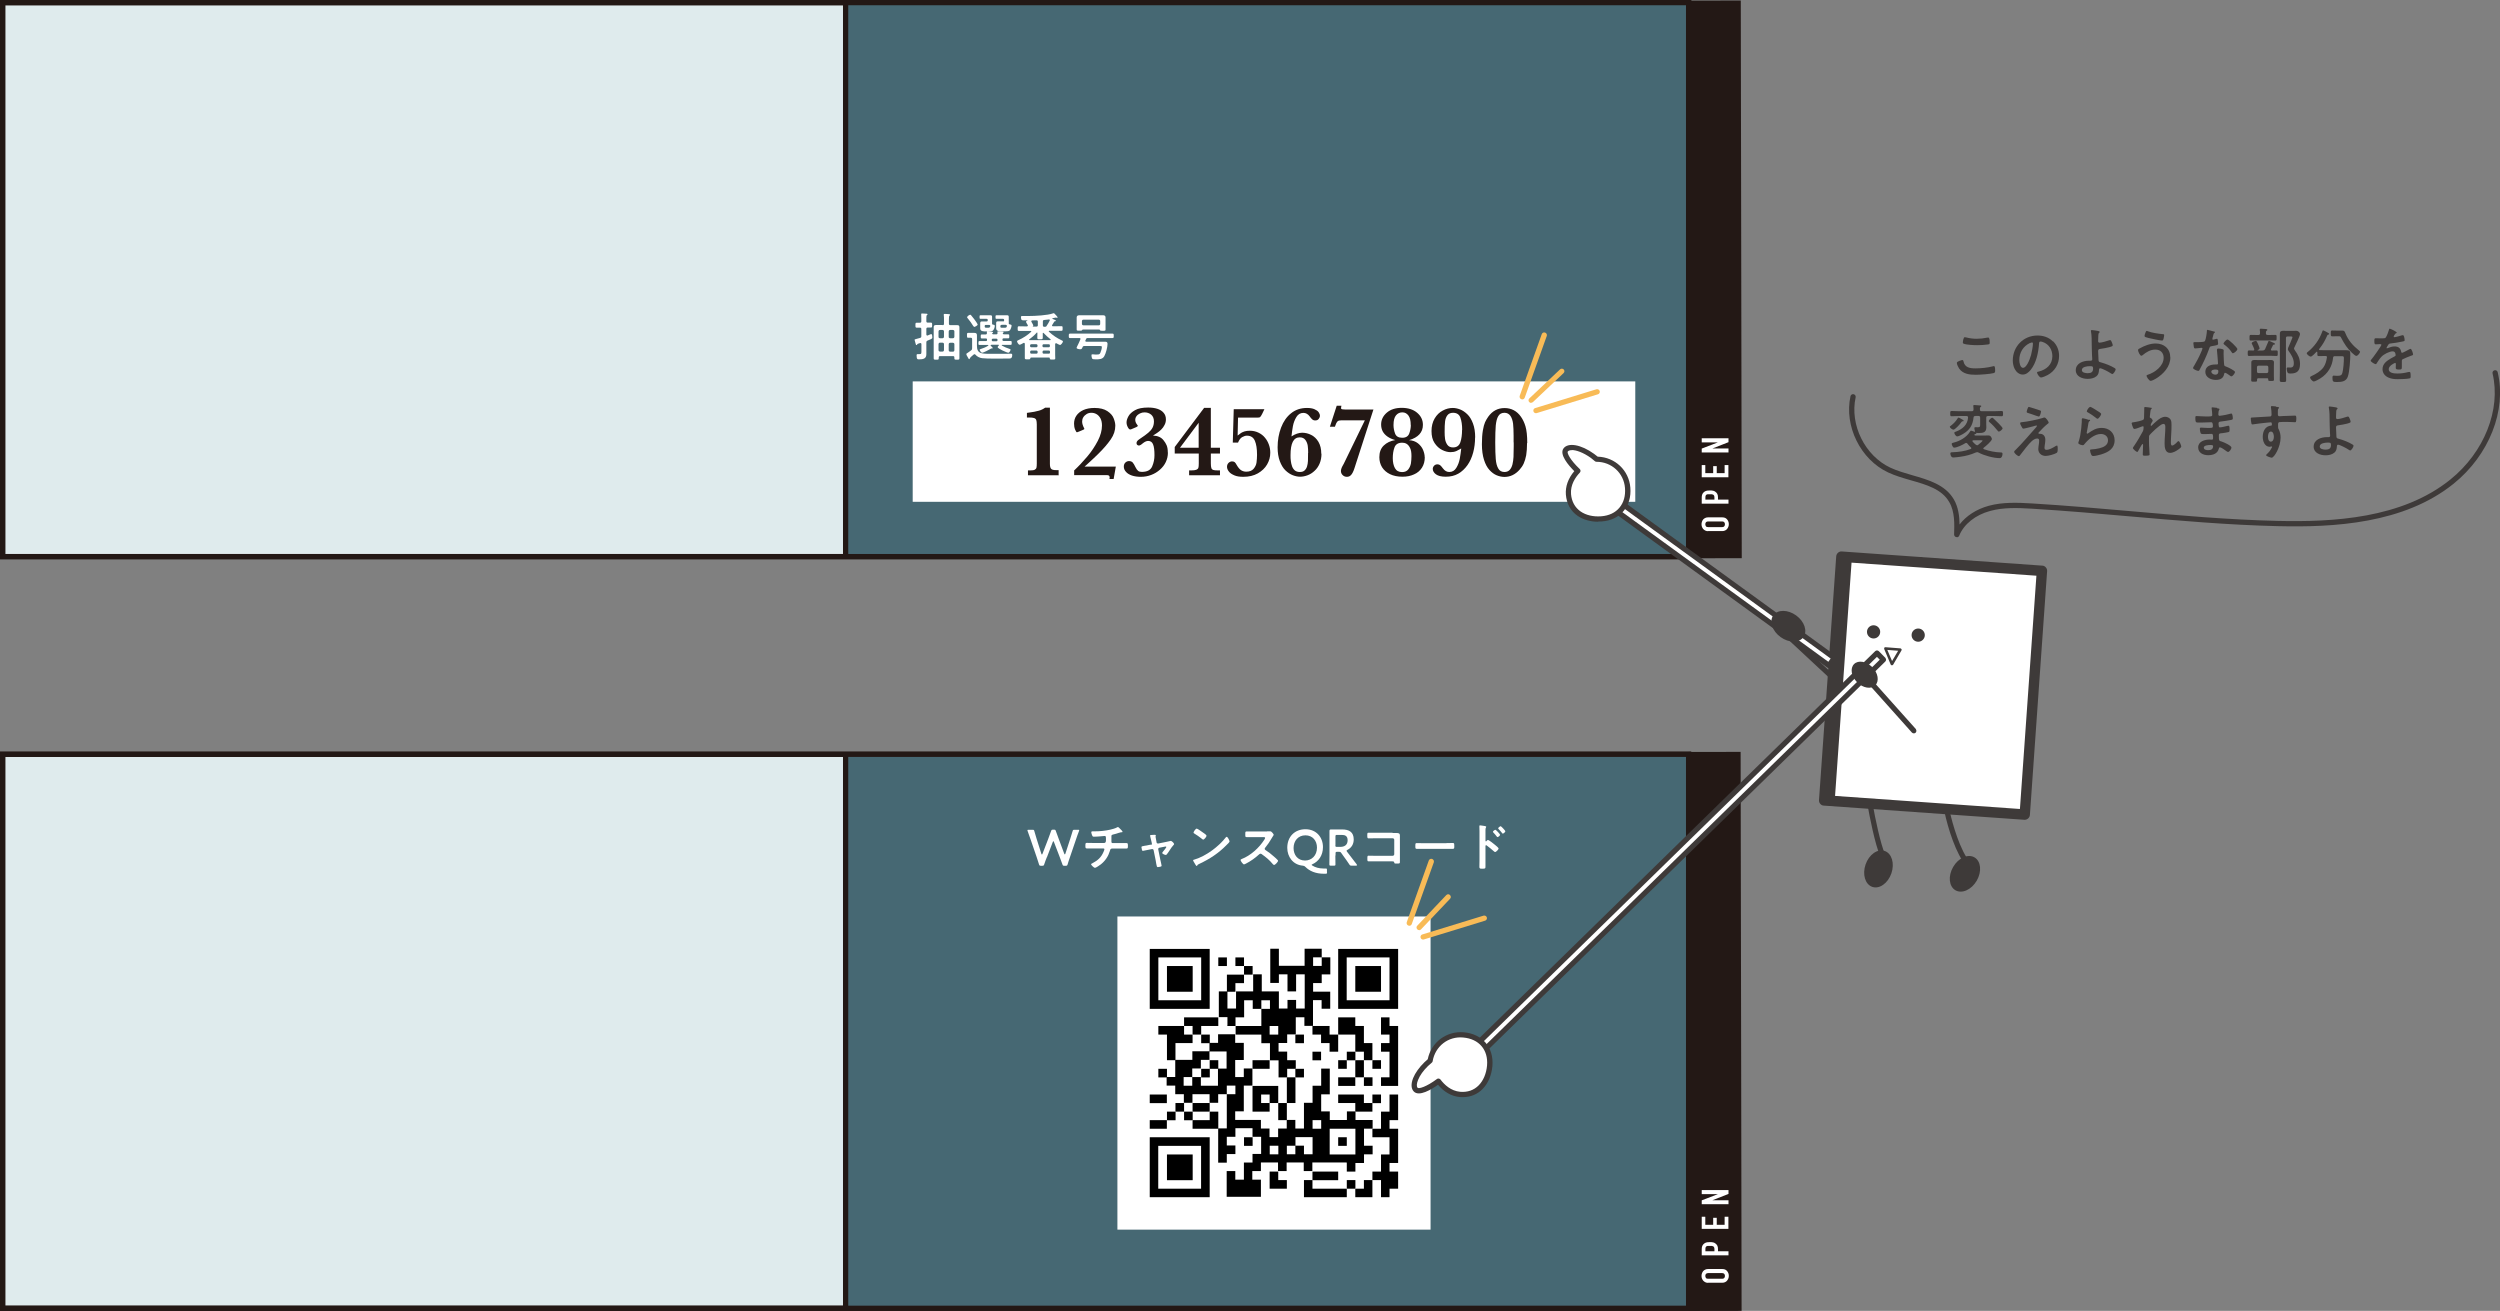 <?xml version="1.0" encoding="UTF-8"?>
<svg id="_レイヤー_2" data-name="レイヤー 2" xmlns="http://www.w3.org/2000/svg" viewBox="0 0 238.14 124.87">
  <rect x="0" y="0" width="238.14" height="124.87" fill="#808080" stroke="none"/>
  <defs>
    <style>
      .cls-1 {
        fill: #3e3a39;
      }

      .cls-1, .cls-2, .cls-3, .cls-4, .cls-5, .cls-6, .cls-7 {
        stroke-width: 0px;
      }

      .cls-2 {
        fill: #231815;
      }

      .cls-4 {
        fill: #466873;
      }

      .cls-5 {
        fill: #fff;
      }

      .cls-6 {
        fill: #dfebed;
      }

      .cls-7 {
        fill: #f8bb57;
      }
    </style>
  </defs>
  <g id="_レイヤー1" data-name="レイヤー1">
    <g>
      <path class="cls-1" d="m186.93,34.3c.07,0,.09.05.1.11.12.6.6.68,1.13.68s1.16-.06,1.69-.2c.02,0,.06-.02.08-.02.08,0,.12.1.12.46,0,.11-.03.18-.14.21-.3.09-1.36.16-1.7.16-.59,0-1.22-.07-1.59-.59-.08-.12-.22-.4-.22-.55,0-.14.51-.27.51-.27Zm.1-1.98c.02-.1.03-.2.14-.2.04,0,.12.02.16.03.31.08.63.12.96.12s.68-.04,1.02-.11c.02,0,.05-.01.07-.01.14,0,.15.25.15.49,0,.14-.03.15-.16.17-.31.05-.71.07-1.03.07s-1.01-.03-1.29-.14c-.05-.02-.08-.06-.08-.12,0-.07.03-.21.04-.29Z"/>
      <path class="cls-1" d="m195.57,32.51c.38.38.57.85.57,1.39,0,.79-.41,1.46-1.1,1.83-.13.07-.48.23-.62.23-.15,0-.38-.35-.38-.48,0-.06.08-.07.14-.08.74-.18,1.32-.66,1.32-1.47,0-.61-.32-1.15-.91-1.35-.05-.02-.16-.05-.22-.05-.13,0-.13.12-.14.22-.06.83-.26,1.83-.8,2.49-.19.23-.44.44-.75.44-.35,0-.62-.25-.77-.54-.12-.23-.18-.54-.18-.8,0-1.33,1.01-2.38,2.35-2.38.55,0,1.06.16,1.47.56Zm-2.2.16c-.65.31-1.02.91-1.02,1.63,0,.21.07.74.36.74s.6-.65.76-1.22c.07-.27.18-.83.18-1.1,0-.06-.03-.1-.09-.1-.04,0-.15.04-.19.06Z"/>
      <path class="cls-1" d="m199.9,31.54s.11.03.11.08c0,.03-.03.06-.05.08-.07.06-.07.11-.08.21-.01.19-.02.38-.02.57,0,.1.03.16.14.16.2,0,.66-.14.86-.21.05-.02.09-.03.14-.03.08,0,.11.08.15.17.03.08.1.23.1.32,0,.07-.04.1-.32.18-.27.07-.55.12-.84.16-.15.02-.23.04-.23.21,0,.12.03.81.04.9.02.15.12.15.26.19.38.1.94.32,1.27.53.04.03.1.07.1.12,0,.12-.21.45-.32.45-.05,0-.15-.07-.19-.1-.16-.11-.8-.45-.97-.45-.11,0-.1.13-.11.18-.01.22-.06.44-.24.58-.23.19-.55.25-.84.25-.5,0-1.13-.22-1.13-.82,0-.67.7-.91,1.26-.91h.11c.1,0,.2,0,.2-.14,0-.06-.01-.24-.02-.32-.01-.36-.03-.71-.03-1.06,0-.37,0-.91-.07-1.26,0-.02-.01-.05-.01-.07,0-.06.05-.07.1-.07.08,0,.51.07.61.09Zm-1.59,3.72c0,.24.37.29.55.29.31,0,.52-.09.52-.44,0-.22-.07-.23-.31-.23s-.76.05-.76.37Z"/>
      <path class="cls-1" d="m206.74,34.04c0,.89-.66,1.59-1.38,2.03-.1.06-.38.21-.49.21-.17,0-.4-.39-.4-.48,0-.06.06-.08.11-.1.68-.21,1.52-.83,1.52-1.62,0-.48-.31-.78-.79-.78s-.86.24-1.21.53c-.03.02-.08.06-.12.06-.14,0-.32-.41-.32-.54,0-.09.1-.14.17-.17.45-.25.98-.46,1.51-.46.8,0,1.39.49,1.39,1.32Zm-2.35-2.41c.02-.05.04-.11.11-.11.03,0,.06.02.09.03.36.15,1.02.24,1.42.28.08,0,.14,0,.14.09,0,.06-.04.28-.06.35-.03.11-.06.17-.15.17-.18,0-1.09-.2-1.3-.25-.24-.06-.36-.09-.36-.18,0-.1.07-.29.11-.38Z"/>
      <path class="cls-1" d="m210.9,31.57s.09.03.09.07-.04.06-.09.1c-.05.04-.08.24-.1.3-.02.04-.06.23-.06.25,0,.04.02.07.06.07s.27-.07.32-.08c.02,0,.04-.01.06-.01.07,0,.07.1.08.17.01.08.03.22.03.3,0,.12-.07.14-.59.23-.2.03-.2.07-.27.26-.25.7-.57,1.37-.92,2.02-.03.06-.05.08-.11.08-.12,0-.5-.16-.5-.28,0-.05.07-.16.1-.2.23-.38.5-.9.67-1.31.03-.06.13-.3.13-.34,0-.03-.03-.07-.08-.07-.04,0-.48.06-.61.06-.1,0-.12-.05-.14-.18-.01-.07-.04-.27-.04-.33,0-.07.04-.09.1-.09h.26c.19,0,.39,0,.58-.03.07-.01.12-.02.17-.09.08-.14.18-.77.18-.95,0-.04,0-.1.05-.1.06,0,.53.14.62.16Zm.81,1.69c.06.02.11.05.11.12,0,.01-.01.18-.01.3,0,.16.03.98.06,1.1.02.08.09.11.17.14.02,0,.04.02.06.02.13.05.8.36.8.5,0,.09-.21.41-.35.41-.06,0-.11-.05-.15-.08-.08-.06-.36-.26-.45-.26-.06,0-.08.08-.09.13-.07.41-.4.55-.79.55-.46,0-1-.24-1-.77s.49-.7.94-.7h.15c.07,0,.12-.03.12-.1,0-.18-.08-1-.1-1.22,0-.03,0-.05,0-.08,0-.09.05-.12.14-.12.11,0,.3.03.4.06Zm-1.06,2.16c0,.17.23.27.37.27.2,0,.29-.11.29-.31,0-.11,0-.18-.29-.18-.14,0-.38.03-.38.22Zm2.47-2.16c0,.14-.32.39-.42.39-.06,0-.1-.06-.12-.1-.17-.27-.45-.54-.71-.73-.02-.02-.07-.05-.07-.09,0-.08.26-.39.38-.39.14,0,.95.78.95.92Z"/>
      <path class="cls-1" d="m215.53,33.38c.12,0,.16-.02.23-.12.11-.24.2-.45.3-.7.01-.04.03-.09.08-.09s.27.11.33.14c.12.05.23.08.23.15s-.05.06-.1.07c-.04,0-.06.01-.08.04-.07.13-.13.26-.19.39,0,.02-.01.03-.01.05,0,.05.04.08.08.08.15,0,.29-.01.44-.01.14,0,.13.06.13.27s0,.26-.13.26c-.19,0-.39-.02-.58-.02h-1.44c-.19,0-.38.02-.58.02-.13,0-.13-.06-.13-.26s0-.27.13-.27.27.01.41.01c.05,0,.08-.03.08-.08,0-.02,0-.03,0-.05-.06-.16-.12-.31-.2-.46-.02-.03-.04-.07-.04-.11,0-.12.33-.22.38-.22.1,0,.15.14.24.35,0,.01.01.03.02.05.04.09.11.26.11.32,0,.08-.11.12-.17.15-.01,0-.02.02-.02.03,0,.02.01.02.03.02h.46Zm.45-1.47h.19c.19,0,.38-.01.57-.01.14,0,.12.07.12.27s0,.27-.12.27c-.19,0-.38-.01-.57-.01h-1.2c-.19,0-.37.01-.56.01-.14,0-.13-.05-.13-.27,0-.2,0-.27.12-.27.19,0,.38.01.57.01h.15c.11,0,.15-.04.16-.15,0-.1,0-.21-.02-.31v-.06c0-.07.04-.08.1-.08.11,0,.34.02.45.03.06,0,.17.01.17.08,0,.04-.03.06-.07.08-.07.05-.07.12-.07.25,0,.11.05.15.16.15Zm-.02,4.12h-.83c-.1,0-.12.04-.13.12,0,.03,0,.06,0,.09,0,.12-.06.12-.29.12-.19,0-.27,0-.27-.12,0-.13.01-.26.01-.39v-.97c0-.12,0-.23,0-.35,0-.2.14-.24.32-.24.12,0,.24.01.37.01h.79c.12,0,.24-.01.36-.01.18,0,.32.04.32.24,0,.12-.01.23-.01.35v.91c0,.12.01.31.01.38,0,.12-.08.12-.28.12-.24,0-.27,0-.27-.16,0-.07-.03-.1-.1-.1Zm-.05-.49c.1,0,.15-.06.16-.15v-.41c-.01-.1-.06-.15-.16-.15h-.76c-.1,0-.16.06-.16.15v.41c0,.1.06.15.16.15h.76Zm2-3.49c-.11,0-.16.05-.16.15v3.18c0,.28.02.55.02.83,0,.18-.06.18-.31.18-.23,0-.3,0-.3-.18,0-.28.01-.55.01-.83v-3.1c0-.16,0-.32,0-.49,0-.23.12-.28.33-.28.15,0,.3.01.45.01h.41c.12,0,.24-.01.35-.01.24,0,.38.19.38.31,0,.19-.44,1.06-.54,1.28-.01.03-.03.07-.03.11,0,.05.06.12.08.16.3.41.49.78.49,1.3,0,.63-.26.91-.89.91-.07,0-.2,0-.26-.05-.08-.07-.12-.31-.12-.41,0-.08.04-.12.12-.12.08,0,.15.01.23.01.28,0,.33-.19.33-.42,0-.43-.25-.81-.49-1.15-.03-.05-.08-.11-.08-.17,0-.03.02-.1.03-.14.12-.25.28-.66.39-.93.01-.02.02-.06.02-.08,0-.07-.1-.07-.14-.07h-.34Z"/>
      <path class="cls-1" d="m221.66,34.03c0-.09-.06-.12-.14-.12h-.03c-.2,0-.4.01-.61.01-.13,0-.14-.04-.14-.22v-.14s-.02-.06-.05-.06c-.02,0-.03,0-.04.02-.09.1-.42.45-.54.45s-.38-.22-.38-.32c0-.04.04-.08.08-.11.64-.51,1.13-1.19,1.4-1.96.02-.06.03-.11.1-.11.04,0,.32.16.38.19l.03.02c.06.03.15.08.15.13s-.07.06-.1.07c-.07.02-.08.04-.12.15-.23.5-.38.77-.73,1.21,0,.01-.02.03-.02.05,0,.04.03.06.07.06.17,0,.35.01.52.01h1.46c.19,0,.37,0,.55,0,.31,0,.38.08.38.38,0,.52-.07,1.64-.23,2.12-.16.49-.6.53-1.05.53-.37,0-.42-.03-.42-.42,0-.12.02-.19.12-.19s.22.02.32.02c.34,0,.43-.05.5-.26.1-.33.15-1.09.15-1.45,0-.15-.06-.16-.24-.16h-.62c-.11,0-.15.03-.17.14-.08.84-.5,1.53-1.22,1.98-.12.07-.49.29-.61.29-.14,0-.36-.26-.36-.39,0-.07.1-.11.16-.14.41-.19.85-.45,1.12-.83.19-.28.27-.59.32-.92v-.03Zm.96-2c-.15,0-.3.01-.45.01s-.15-.06-.15-.28c0-.24,0-.28.15-.28s.29.01.44.01h.27c.08,0,.17,0,.25,0,.2,0,.22.11.29.27.28.68.7,1.15,1.27,1.61.04.04.12.09.12.15,0,.08-.2.38-.36.38-.09,0-.23-.14-.35-.24-.02-.02-.04-.03-.06-.05-.42-.39-.74-.87-1-1.38-.1-.2-.12-.2-.27-.2h-.17Z"/>
      <path class="cls-1" d="m228.33,31.67s-.04.06-.07.07c-.09.03-.11.06-.19.19-.02.03-.06.1-.06.13,0,.04.03.06.06.06.11,0,.54-.12.66-.16.04-.02.1-.03.14-.03.1,0,.12.09.14.17.02.07.05.23.05.31,0,.1-.18.12-.3.14-.36.07-.71.14-1.07.17-.09.01-.11.02-.17.09-.03.05-.19.29-.19.33,0,.02.02.04.04.04.03,0,.07-.02.1-.03.19-.08.41-.15.62-.15.36,0,.57.15.64.51.01.05.03.1.08.1.07,0,.57-.27.66-.32.04-.02.1-.06.15-.06.11,0,.24.44.24.53,0,.07-.06.09-.17.12-.02.01-.05.02-.08.03-.23.08-.45.18-.67.28-.1.04-.15.07-.15.19v.07c0,.18,0,.35,0,.52,0,.2-.03.23-.24.23-.24,0-.34-.01-.34-.16,0-.12.01-.25.01-.37,0-.05-.02-.1-.07-.1-.03,0-.61.25-.61.6,0,.38.55.41.82.41.38,0,.69-.05,1.05-.14.03,0,.07-.01.11-.01.07,0,.11.06.11.38,0,.17,0,.22-.13.24-.21.05-.84.07-1.09.07-.32,0-.59-.02-.89-.15-.34-.15-.57-.42-.57-.81,0-.51.41-.79.8-1.02.11-.07.23-.13.35-.19.06-.03.1-.06.1-.13,0-.04-.02-.12-.03-.16-.03-.12-.12-.19-.25-.19-.32,0-.84.27-1.06.5-.16.16-.36.46-.48.66-.02.03-.04.06-.08.06-.1,0-.48-.23-.48-.33,0-.04.04-.09.07-.12.13-.14.95-1.28.95-1.39,0-.05-.05-.07-.12-.07-.09,0-.22.02-.4.02-.12,0-.15-.03-.15-.32,0-.23.02-.26.16-.26.1,0,.24.01.41.01h.16c.15,0,.3,0,.35-.07.1-.12.27-.57.31-.73.01-.06.02-.12.08-.12.05,0,.63.26.63.35Z"/>
      <path class="cls-1" d="m186.93,40.12s-.07.04-.12.12c-.02.02-.03.05-.06.08-.08.12-.53.61-.67.61-.12,0-.35-.19-.35-.27,0-.04.08-.1.12-.12.25-.2.44-.39.61-.66.03-.04.05-.1.11-.1.04,0,.17.07.28.14.04.02.08.04.1.06.04.02.1.05.1.1,0,.06-.1.06-.12.06Zm1.23-.49c-.11,0-.16.04-.17.15-.08.74-.37,1.19-1.02,1.57-.11.06-.4.22-.53.22s-.28-.23-.28-.34c0-.07.07-.09.14-.11.62-.23,1.12-.64,1.17-1.34,0-.1-.04-.15-.15-.15h-.74c-.22,0-.45.02-.67.02-.14,0-.14-.06-.14-.25s0-.25.14-.25c.22,0,.45.02.67.02h1.25c.11,0,.15-.04.16-.15,0-.1,0-.2-.02-.31v-.06c0-.07.06-.07.11-.07.09,0,.39.03.49.04.05,0,.16,0,.16.07,0,.03-.03.05-.07.08-.07.05-.07.13-.06.25,0,.11.05.15.16.15h1.23c.22,0,.45-.02.67-.02.14,0,.14.06.14.25s0,.25-.14.25c-.22,0-.45-.02-.67-.02h-.63c-.11,0-.16.05-.16.16v.57c0,.11.01.23.01.35,0,.52-.36.54-.78.54-.05,0-.1,0-.15-.02-.02,0-.02,0-.02.02,0,0,0,.01,0,.02,0,.06-.08.07-.13.08-.01,0-.02.01-.03.02-.02.01-.03.03-.03.05,0,.04.06.06.1.07h.69c.19,0,.38-.01.57-.01.22,0,.31.29.31.34,0,.19-.62.71-.78.83-.02.02-.04.04-.04.07s.03.06.06.07c.55.19,1.05.29,1.63.31.1,0,.14.03.14.14,0,.14-.06.4-.27.4-.59,0-1.49-.25-2.01-.53-.05-.02-.08-.04-.13-.04-.04,0-.08.01-.13.03-.47.21-.96.34-1.48.41-.15.02-.53.07-.67.07-.23,0-.28-.3-.28-.39,0-.11.11-.11.19-.11.59-.02,1.21-.1,1.75-.31.03-.02.06-.03.06-.08,0-.03-.02-.05-.04-.07-.12-.11-.24-.23-.33-.36-.03-.04-.07-.07-.12-.07-.03,0-.06.01-.09.03-.24.15-.78.42-1.06.42-.13,0-.23-.29-.23-.36,0-.08.11-.1.18-.12.58-.13,1.25-.52,1.56-1.04.02-.03.06-.1.1-.1.04,0,.19.06.28.09.01,0,.06.02.07.02.01,0,.03,0,.03-.03v-.02c-.03-.08-.06-.2-.06-.29,0-.07.03-.1.1-.1.04,0,.14.01.23.01.24,0,.22-.11.22-.33v-.59c0-.11-.05-.16-.16-.16h-.3Zm.16,2.79c.05,0,.08-.02.12-.05.07-.06.41-.32.41-.4,0-.02-.04-.03-.11-.03h-.78s-.08.02-.08.07c0,.02.01.04.02.05.1.12.18.2.31.3.04.03.07.05.12.05Zm2.08-1.31c-.06,0-.09-.06-.12-.09-.23-.29-.48-.56-.76-.8-.03-.03-.08-.07-.08-.12,0-.08.23-.31.33-.31.05,0,.08.04.14.09.13.11.85.8.85.92,0,.1-.25.31-.35.31Z"/>
      <path class="cls-1" d="m194.79,42.29c-.01.09-.04.28-.04.37,0,.12.06.19.19.19.27,0,.61-.2.84-.34.04-.02.11-.07.16-.07.08,0,.07.29.07.36,0,.1,0,.28-.1.34-.23.14-.78.29-1.05.29-.38,0-.7-.25-.7-.65,0-.15.03-.3.05-.45.02-.12.03-.24.03-.36,0-.13-.05-.2-.19-.2-.18,0-.37.13-.5.24-.28.24-.83.96-1.08,1.29-.03.04-.1.15-.16.15-.12,0-.45-.28-.45-.41,0-.07.09-.15.14-.19.65-.64,1.23-1.34,1.83-2.01.05-.06.2-.21.2-.27,0-.03-.02-.04-.05-.04-.04,0-.28.07-.34.09-.13.03-.79.21-.89.21-.08,0-.1-.04-.15-.13-.01-.02-.02-.05-.04-.07-.05-.08-.13-.23-.13-.32,0-.07.06-.08.12-.09.55-.05,1.51-.24,2.04-.41.04-.02.11-.04.16-.04.14,0,.4.4.4.48,0,.06-.07.11-.12.14-.28.22-.54.5-.79.76-.03.03-.07.07-.07.11,0,.03.03.06.06.06.04,0,.07,0,.11,0,.15,0,.49.1.49.57,0,.14-.02.29-.04.42Zm-.48-3.2c.06.02.11.04.11.11,0,.03-.08.48-.21.48-.04,0-.36-.11-.6-.2-.11-.04-.2-.07-.24-.08-.2-.06-.32-.08-.32-.17,0-.06.06-.22.08-.29.06-.15.08-.18.14-.18.05,0,.92.29,1.04.33Z"/>
      <path class="cls-1" d="m199,39.97s.1.03.1.08c0,.03-.03.05-.05.06-.09.06-.1.11-.12.22-.05.26-.08.53-.14.79,0,.03-.02.08-.02.12s.02.07.06.07c.03,0,.05-.02.07-.03.42-.29.76-.52,1.3-.52.7,0,1.23.46,1.23,1.18,0,.8-.6,1.14-1.29,1.35-.18.05-.56.15-.74.15-.12,0-.16-.05-.21-.16-.04-.08-.1-.27-.1-.37s.07-.1.14-.1c.24-.01.52-.05.75-.11.4-.1.82-.28.82-.76,0-.39-.32-.6-.68-.6-.59,0-1.19.5-1.55.95-.05.06-.09.12-.17.12-.05,0-.43-.06-.43-.22,0-.06.04-.14.06-.2.05-.18.1-.37.13-.55.07-.41.12-.82.14-1.23,0-.04,0-.08,0-.12,0-.17,0-.25.1-.25.08,0,.48.12.58.16Zm.1-1.22c.08,0,.54.29.64.36.08.05.41.23.41.33,0,.1-.23.45-.35.45-.06,0-.14-.08-.18-.11-.22-.18-.47-.34-.71-.48-.06-.03-.13-.06-.13-.12,0-.07.18-.41.32-.41Z"/>
      <path class="cls-1" d="m204.91,38.82s.06.03.06.06-.02.06-.04.08c-.07.06-.07.08-.1.31-.01.1-.05.37-.05.45,0,.06.04.08.09.1.1.03.19.21.19.26,0,.02-.02.04-.03.06-.03.04-.14.24-.15.28,0,.02-.01.06-.01.09s.01.06.04.06c.02,0,.03-.02.05-.03.12-.12.34-.33.48-.44.23-.2.51-.4.82-.4.18,0,.39.1.49.25.1.15.1.37.1.54,0,.29-.01.59-.03.88-.01.24-.03.5-.03.74,0,.14,0,.33.12.33.15,0,.4-.24.5-.36.03-.03.06-.06.11-.06.1,0,.26.42.26.52,0,.08-.21.23-.27.27-.23.16-.51.33-.8.33-.48,0-.52-.55-.52-.91,0-.51.07-1.02.07-1.53,0-.12,0-.32-.17-.32-.16,0-.32.14-.44.23-.2.16-.44.36-.62.55-.07.07-.28.27-.32.36-.02.07,0,.76,0,.89,0,.03.01.2.02.3.01.23.03.54.03.6,0,.04,0,.1-.41.1-.14,0-.24,0-.24-.11,0-.05.03-.68.03-.93,0-.03-.01-.07-.05-.07s-.08.08-.14.17c-.06.1-.24.41-.29.51-.02.03-.04.07-.07.07-.1,0-.42-.28-.42-.37,0-.05.08-.16.11-.2.31-.45.57-.91.83-1.38.06-.11.06-.16.07-.27,0-.05.01-.1.01-.15s-.02-.08-.07-.08c-.03,0-.07.02-.1.03-.12.05-.58.23-.69.23-.09,0-.14-.08-.16-.16-.03-.07-.12-.31-.12-.38,0-.09.12-.09.19-.1.17-.02.89-.15.96-.28.02-.04.03-.1.03-.17,0-.15.02-.49.02-.74,0-.07,0-.14,0-.18,0-.06.03-.08.09-.08s.53.06.59.08Z"/>
      <path class="cls-1" d="m211.19,38.89c.15.02.23.03.23.09,0,.11-.1.01-.11.47,0,.08.02.16.12.16.02,0,.24-.03.28-.04.18-.02.44-.08.62-.13.05-.01.17-.05.22-.05.12,0,.14.37.14.46,0,.11-.05.12-.16.15-.29.06-.64.11-.95.15-.12.02-.25.01-.25.17,0,.07.01.23.03.3.01.03.02.09.09.09.14,0,.58-.1.72-.14.03-.01.07-.02.11-.02.08,0,.1.12.1.34,0,.19,0,.24-.11.27-.15.04-.42.08-.58.1-.22.02-.33.02-.33.18,0,.59.02.54.27.62.19.06.93.38.93.58,0,.12-.19.41-.32.41-.06,0-.13-.05-.18-.09-.1-.08-.48-.35-.59-.35-.09,0-.1.08-.11.12-.12.49-.57.63-1.02.63s-.95-.21-.95-.74c0-.57.62-.75,1.09-.75.07,0,.2.01.23.01.1,0,.1-.1.1-.16,0-.18.01-.39-.13-.39-.12,0-.44.02-.68.02-.23,0-.34,0-.38-.1-.04-.1-.07-.29-.07-.4,0-.07.02-.12.1-.12.07,0,.39.03.6.03h.25c.21,0,.29-.02.29-.14,0-.16,0-.4-.15-.4-.2,0-.65.03-.96.03h-.17c-.15,0-.29,0-.33-.05-.06-.08-.06-.31-.06-.41,0-.08,0-.16.1-.16.12,0,.59.04.87.04.5,0,.64.01.64-.14,0-.09-.03-.47-.05-.57,0-.03-.01-.06-.01-.09,0-.06.03-.07.08-.07.08,0,.35.04.45.05Zm-1.26,3.76c0,.19.25.23.4.23.26,0,.48-.07.48-.38,0-.11-.14-.11-.27-.11-.17,0-.62.02-.62.26Z"/>
      <path class="cls-1" d="m216.79,38.75c.14.01.31.03.31.08,0,.03-.02.05-.03.06-.04.03-.08.07-.09.24,0,.12,0,.24,0,.36,0,.11.06.16.17.16.04,0,.27-.02.33-.02.28-.01.88-.04,1.13-.04.09,0,.13.03.13.29,0,.34-.07.34-.12.34-.08,0-.5-.03-.82-.03-.1,0-.63,0-.69.02-.08.03-.11.11-.11.19v.2c0,.16,0,.2.06.29.12.23.18.53.18.79,0,.91-.61,1.92-.85,1.92-.07,0-.53-.14-.53-.24,0-.05.1-.12.13-.16.21-.2.27-.3.41-.55.01-.03.03-.05.03-.08,0-.02-.02-.04-.04-.04-.02,0-.03,0-.05,0-.04.01-.09.03-.13.03-.49,0-.67-.53-.67-.95,0-.52.23-1.02.8-1.07.03,0,.07-.02.07-.07,0-.21-.04-.24-.1-.24-.05,0-.31.03-.37.03-.29.03-1.02.11-1.3.16-.03,0-.06.01-.08.01-.09,0-.1-.08-.11-.15-.02-.1-.05-.31-.05-.41,0-.11.05-.1.33-.11.15,0,1.48-.08,1.53-.09.08-.02.12-.09.12-.17,0-.18-.02-.53-.06-.7,0-.02,0-.03,0-.05,0-.04.03-.07.07-.07.13,0,.31.03.44.04Zm-.75,2.84c0,.17.04.48.27.48s.29-.29.29-.46-.05-.5-.28-.5-.28.31-.28.48Z"/>
      <path class="cls-1" d="m222.56,38.82s.11.03.11.08c0,.03-.03.06-.05.08-.07.06-.07.11-.08.21-.01.19-.02.38-.02.57,0,.1.03.16.14.16.2,0,.66-.14.86-.21.05-.02.09-.03.14-.03.08,0,.11.08.15.17.03.08.1.23.1.32,0,.07-.04.1-.32.18-.27.07-.55.12-.84.16-.15.02-.23.04-.23.21,0,.12.03.81.04.9.02.15.12.15.26.19.38.1.94.32,1.27.53.04.03.1.07.1.12,0,.12-.21.45-.32.45-.05,0-.15-.07-.19-.1-.16-.11-.8-.45-.97-.45-.11,0-.1.13-.11.18-.01.22-.06.44-.24.58-.23.19-.55.25-.84.25-.5,0-1.13-.22-1.13-.82,0-.67.7-.91,1.26-.91h.11c.1,0,.2,0,.2-.14,0-.06-.01-.24-.02-.32-.01-.36-.03-.71-.03-1.06,0-.37,0-.91-.07-1.26,0-.02-.01-.05-.01-.07,0-.06.05-.07.1-.07.08,0,.51.07.61.09Zm-1.59,3.72c0,.24.37.29.55.29.31,0,.52-.09.52-.44,0-.22-.07-.23-.31-.23s-.76.05-.76.37Z"/>
    </g>
    <rect class="cls-2" x="160.92" y=".05" width="4.95" height="53.12" transform="translate(-.05 .29) rotate(-.1)"/>
    <g>
      <path class="cls-5" d="m162.71,50.6c-.1,0-.19-.02-.27-.06-.08-.04-.14-.09-.2-.15-.05-.06-.09-.13-.12-.21-.03-.08-.04-.16-.04-.24s.01-.16.04-.24c.03-.08.06-.15.11-.21.05-.06.12-.11.2-.15.08-.04.17-.06.27-.06h1.35c.11,0,.2.02.28.05.08.04.14.09.19.15.05.06.09.13.12.21.03.08.04.16.04.24s-.01.16-.04.24c-.03.08-.07.15-.12.21-.05.06-.11.12-.19.15-.08.04-.17.06-.28.06h-1.35Zm1.35-.39c.09,0,.15-.03.19-.08.04-.05.06-.11.06-.19s-.02-.13-.06-.19c-.04-.05-.11-.08-.2-.08h-1.35c-.09,0-.15.03-.2.08-.04.05-.06.12-.06.19s.02.13.06.19.11.08.2.08h1.35Z"/>
      <path class="cls-5" d="m164.65,47.98h-2.55s0-.58,0-.58c0-.11.01-.2.04-.28.03-.08.07-.16.14-.22.07-.07.15-.11.23-.14.09-.03.21-.04.36-.04.11,0,.21,0,.29.02.08.01.15.04.22.09.08.05.15.12.2.21.05.09.07.21.07.35v.2s1,0,1,0v.39Zm-2.21-.39h.87s0-.19,0-.19c0-.08-.01-.14-.03-.18-.02-.04-.05-.08-.09-.1-.04-.02-.08-.03-.13-.04-.05,0-.11,0-.18,0-.06,0-.12,0-.17,0-.05,0-.1.01-.14.03-.04.02-.07.05-.09.09s-.03.1-.03.18v.2Z"/>
      <path class="cls-5" d="m164.65,45.46h-2.55s0-1.16,0-1.16h.34v.77s.75,0,.75,0v-.67s.34,0,.34,0v.67s.75,0,.75,0v-.77s.36,0,.36,0v1.17Z"/>
      <path class="cls-5" d="m164.65,43.1h-2.55s0-.37,0-.37l1.54-.59h0s-1.54,0-1.54,0v-.39s2.55,0,2.55,0v.37s-1.53.6-1.53.6h0s1.53,0,1.53,0v.39Z"/>
    </g>
    <g>
      <rect class="cls-6" x=".25" y=".25" width="160.6" height="52.77"/>
      <path class="cls-2" d="m161.1,53.27H0V0h161.1v53.27ZM.5,52.77h160.1V.5H.5v52.27Z"/>
    </g>
    <rect class="cls-4" x="80.55" y=".25" width="80.3" height="52.77"/>
    <path class="cls-2" d="m161.1,53.27H0V0h161.1v53.27ZM.5,52.77h160.1V.5H.5v52.27Z"/>
    <rect class="cls-2" x="80.3" y=".25" width=".5" height="52.77"/>
    <rect class="cls-2" x="160.91" y="71.62" width="4.95" height="53.25" transform="translate(-.18 .29) rotate(-.1)"/>
    <g>
      <path class="cls-5" d="m162.71,122.2c-.1,0-.19-.02-.27-.06-.08-.04-.14-.09-.2-.15-.05-.06-.09-.13-.12-.21-.03-.08-.04-.16-.04-.24s.01-.16.04-.24c.03-.08.06-.15.11-.21.05-.06.12-.11.2-.15.08-.04.17-.06.27-.06h1.35c.11,0,.2.02.28.05.08.04.14.09.19.15.05.06.09.13.12.21.03.08.04.16.04.24s-.01.16-.04.24c-.03.08-.07.15-.12.21-.05.06-.11.12-.19.15-.08.04-.17.06-.28.06h-1.35Zm1.35-.39c.09,0,.15-.03.19-.08.04-.05.06-.11.06-.19s-.02-.13-.06-.19c-.04-.05-.11-.08-.2-.08h-1.35c-.09,0-.15.03-.2.08-.04.05-.06.12-.06.19s.02.13.06.19.11.08.2.08h1.35Z"/>
      <path class="cls-5" d="m164.65,119.58h-2.55s0-.58,0-.58c0-.11.01-.2.04-.28.03-.08.07-.16.14-.22.07-.07.15-.11.23-.14.09-.03.21-.04.36-.04.11,0,.21,0,.29.02.08.01.15.04.22.09.08.05.15.12.2.21.05.09.07.21.07.35v.2s1,0,1,0v.39Zm-2.21-.39h.87s0-.19,0-.19c0-.08-.01-.14-.03-.18-.02-.04-.05-.08-.09-.1-.04-.02-.08-.03-.13-.04-.05,0-.11,0-.18,0-.06,0-.12,0-.17,0-.05,0-.1.01-.14.03-.04.02-.07.05-.09.09s-.03.1-.03.18v.2Z"/>
      <path class="cls-5" d="m164.65,117.06h-2.55s0-1.16,0-1.16h.34v.77s.75,0,.75,0v-.67s.34,0,.34,0v.67s.75,0,.75,0v-.77s.36,0,.36,0v1.17Z"/>
      <path class="cls-5" d="m164.65,114.71h-2.55s0-.37,0-.37l1.54-.59h0s-1.54,0-1.54,0v-.39s2.55,0,2.55,0v.37s-1.53.6-1.53.6h0s1.53,0,1.53,0v.39Z"/>
    </g>
    <g>
      <rect class="cls-6" x=".25" y="71.85" width="160.6" height="52.77"/>
      <path class="cls-2" d="m161.1,124.87H0v-53.27h161.1v53.27ZM.5,124.37h160.1v-52.27H.5v52.27Z"/>
    </g>
    <rect class="cls-4" x="80.55" y="71.85" width="80.3" height="52.77"/>
    <path class="cls-2" d="m161.1,124.87H0v-53.27h161.1v53.27ZM.5,124.37h160.1v-52.27H.5v52.27Z"/>
    <rect class="cls-2" x="80.3" y="71.85" width=".5" height="52.77"/>
    <g>
      <path class="cls-5" d="m88.24,31.35v.51s0,.1.08.1c.01,0,.02,0,.04,0,.05-.02.31-.14.34-.14.1,0,.11.23.11.31,0,.12,0,.13-.45.31-.09.04-.12.08-.12.18v.8c0,.11,0,.22,0,.33,0,.43-.33.48-.68.48-.15,0-.25.02-.25-.38,0-.07.02-.12.1-.12.03,0,.11,0,.17,0,.19,0,.19-.06.19-.3v-.65c0-.05-.02-.1-.09-.1,0,0-.02,0-.04,0-.05.02-.1.03-.13.04-.12.04-.12.04-.15.1,0,.03-.03.05-.06.05-.05,0-.06-.05-.08-.12-.02-.06-.1-.34-.1-.37,0-.05.02-.06.22-.11.07-.02.17-.04.3-.08.1-.04.12-.07.12-.17v-.68c0-.09-.04-.13-.14-.13-.1,0-.23,0-.31,0-.11,0-.11-.07-.11-.23,0-.17,0-.24.11-.24.11,0,.21.01.31,0,.1,0,.14-.04.14-.13v-.26c0-.13,0-.26-.01-.38,0-.01,0-.03,0-.05,0-.06.04-.06.09-.06.07,0,.3.02.39.02.05,0,.12,0,.12.07,0,.04-.03.05-.06.07-.04.03-.05.1-.05.25v.33c0,.09.04.13.13.13.11,0,.21,0,.31,0,.11,0,.11.07.11.24,0,.16,0,.23-.11.23-.04,0-.25,0-.31,0-.09,0-.13.04-.13.13Zm1.54-.37c.09,0,.14-.04.14-.14v-.39c0-.15,0-.32-.02-.44,0-.01,0-.03,0-.04,0-.06.03-.07.08-.07.08,0,.15,0,.23.01.19,0,.29.02.29.08,0,.03-.02.05-.05.07-.05.04-.06.16-.06.34v.43c0,.1.04.14.14.14h.29c.12,0,.23,0,.34,0,.16,0,.23.04.23.21,0,.14,0,.27,0,.4v2.07c0,.16,0,.32,0,.48,0,.13-.05.13-.24.13-.18,0-.24,0-.24-.12v-.09c0-.09-.04-.13-.13-.13h-1.23c-.09,0-.13.04-.13.13v.09c0,.13-.06.12-.24.12s-.24,0-.24-.12c0-.17,0-.33,0-.49v-2.07c0-.14,0-.27,0-.41,0-.16.07-.21.22-.21.12,0,.23,0,.35,0h.27Zm-.24.45c-.08,0-.13.05-.14.14v.51c0,.09.05.13.14.14h.24c.08,0,.13-.05.14-.14v-.51c0-.08-.05-.13-.14-.14h-.24Zm.24,2.06c.08,0,.13-.05.14-.14v-.57c0-.08-.05-.13-.14-.14h-.24c-.08,0-.13.05-.14.14v.57c0,.08.05.13.14.14h.24Zm1.13-1.92c0-.08-.05-.13-.14-.14h-.26c-.08,0-.13.05-.14.14v.51c0,.09.05.13.14.14h.26c.08,0,.13-.05.14-.14v-.51Zm0,1.22c0-.08-.05-.13-.14-.14h-.26c-.08,0-.13.05-.14.14v.57c0,.08.05.13.14.14h.26c.08,0,.13-.05.14-.14v-.57Z"/>
      <path class="cls-5" d="m92.39,34.11s-.01.1-.06.1c-.02,0-.05-.01-.06-.03l-.18-.32s-.04-.08-.04-.12c0-.06.05-.09.14-.14.11-.07.22-.15.32-.23.08-.07.09-.11.09-.21v-.85c0-.1-.04-.14-.14-.14h-.02c-.08,0-.15,0-.23,0-.11,0-.1-.07-.1-.23s0-.23.1-.23c.08,0,.16,0,.24,0h.05c.11,0,.21,0,.31,0,.17,0,.25.05.25.23,0,.13,0,.27,0,.4v.62c0,.31.08.57.39.67.18.06.38.06.57.07.33,0,.67,0,1,0,.31,0,.62,0,.93,0,.1,0,.25-.01.34-.01s.13.03.13.12c0,.34-.17.34-.26.34-.5.01-2.19.03-2.61-.03-.23-.03-.48-.15-.63-.33-.02-.03-.05-.05-.09-.05-.03,0-.05.01-.08.03-.1.09-.19.17-.29.25-.02.02-.04.05-.05.08Zm.42-2.96s-.07-.05-.1-.09c-.14-.23-.35-.54-.53-.74-.02-.02-.06-.07-.06-.1,0-.08.21-.24.3-.24.04,0,.07.03.09.06.1.11.19.23.28.35.06.08.34.46.34.53,0,.08-.26.22-.32.22Zm1.6,1.71s-.05,0-.05.04.03.05.05.07c.06.06.16.15.16.18,0,.03-.03.04-.05.04,0,0-.02,0-.03,0-.01,0-.03,0-.04,0-.02,0-.05.02-.07.03-.13.08-.7.38-.82.38-.11,0-.24-.22-.24-.28,0-.04.05-.06.09-.07.24-.08.51-.18.72-.32.01,0,.02-.02.02-.04,0-.02-.03-.03-.05-.03h-.3c-.17,0-.33,0-.5,0-.1,0-.1-.06-.1-.18s0-.19.1-.19c.17,0,.33,0,.5,0h.11c.08,0,.11-.03.11-.11v-.03c0-.07-.03-.11-.11-.11-.13,0-.26,0-.39,0-.1,0-.1-.06-.1-.19s0-.19.1-.19.27.01.37,0c.08,0,.11-.04.12-.12,0-.03-.01-.09-.01-.11,0-.05.04-.06.08-.06.06,0,.32.02.39.03.04,0,.13,0,.13.06,0,.03-.03.04-.07.07,0,.01-.02.03-.02.04,0,.06.06.08.11.08h.27c.08,0,.13-.03.13-.11,0-.03-.01-.1-.01-.12,0-.05.03-.06.08-.06.06,0,.32.02.39.03.05,0,.12,0,.12.06,0,.03-.03.04-.06.07-.01.01-.02.03-.02.05,0,.06.07.08.13.08.12,0,.28,0,.39,0,.11,0,.1.06.1.19s0,.19-.1.19c-.13,0-.26,0-.38,0h-.05c-.08,0-.12.03-.12.11v.03c0,.08.03.11.12.11h.17c.16,0,.33,0,.49,0,.1,0,.1.06.1.19s0,.18-.1.18c-.17,0-.33,0-.49,0h-.32s-.04.01-.04.03,0,.03.02.04c.18.11.51.25.71.31.1.03.11.04.11.08,0,.08-.11.29-.21.29-.14,0-1.02-.4-1.02-.53,0-.05.08-.13.11-.16,0-.01.01-.02.01-.03,0-.02-.02-.04-.04-.04h-.68Zm-.44-2.24c.08,0,.12-.03.12-.12h0c0-.09-.03-.13-.12-.13h-.12c-.15,0-.29,0-.43,0-.11,0-.11-.03-.11-.17s0-.17.1-.17c.15,0,.29,0,.43,0h.18c.1,0,.19,0,.29,0,.12,0,.19.01.19.15,0,.08,0,.16,0,.25v.14c0,.09,0,.15,0,.19,0,.03,0,.06,0,.09,0,.03.01.05.05.06.13.02.21.04.21.13,0,.11-.06.33-.17.44-.08.08-.25.09-.39.09h-.25c-.3,0-.58,0-.58-.3,0-.06,0-.12,0-.18v-.11c0-.09,0-.14,0-.19,0-.15.07-.17.17-.17.1,0,.2,0,.3,0h.13Zm-.06.33c-.08,0-.11.03-.11.11,0,.13,0,.16.19.16h.09c.13,0,.22,0,.25-.15v-.02c0-.07-.04-.09-.11-.1h-.31Zm.68,1.31c-.07,0-.12.04-.12.11v.03c0,.07.05.11.12.11h.31c.07,0,.12-.04.12-.11v-.03c0-.07-.05-.11-.12-.11h-.31Zm.95-1.64c.08,0,.11-.03.11-.12h0c0-.09-.03-.13-.11-.13h-.18c-.14,0-.28,0-.42,0-.11,0-.11-.02-.11-.17,0-.15,0-.17.11-.17.14,0,.29,0,.43,0h.24c.1,0,.19,0,.29,0,.12,0,.19.01.19.15,0,.08,0,.16,0,.25v.14c0,.1.01.15,0,.21,0,.06,0,.1.07.11.13.02.2.05.2.12,0,.11-.08.37-.17.46-.08.08-.25.09-.39.09h-.33c-.3,0-.58,0-.58-.3,0-.06,0-.12,0-.18v-.11c0-.09,0-.14,0-.19,0-.15.06-.17.17-.17.1,0,.19,0,.3,0h.19Zm-.13.33c-.08,0-.11.03-.12.11,0,.14,0,.16.19.16h.18c.18,0,.22-.02.25-.15v-.03c0-.07-.05-.09-.11-.1h-.4Z"/>
      <path class="cls-5" d="m100.58,32.69s-.06.03-.07.07c0,.05,0,.09,0,.14v.91c0,.1.01.25.01.33,0,.11-.07.11-.26.11s-.26,0-.26-.1v-.02c0-.06-.04-.07-.07-.07h-1.71c-.05,0-.07.02-.08.07,0,.1-.04.1-.26.1-.18,0-.26,0-.26-.11,0,0,0-.28,0-.33v-1.05s-.02-.08-.07-.08c-.02,0-.03,0-.04,0-.08.04-.3.18-.38.18-.11,0-.25-.24-.25-.33,0-.05.05-.07.15-.12.41-.18.86-.47,1.19-.78.01,0,.02-.02.02-.04,0-.04-.03-.05-.06-.05h-.54c-.2,0-.4,0-.59,0-.11,0-.11-.06-.11-.22s0-.22.11-.22c.19,0,.39.01.59.01h.19s.08-.02.08-.07c0-.02,0-.03-.01-.05,0,0-.02-.04-.04-.07-.05-.09-.13-.21-.13-.24,0-.06.1-.1.14-.12,0,0,0,0,0-.02s0-.01-.01-.01h-.4c-.08,0-.21.01-.21-.31,0-.1.06-.1.14-.1.2,0,.4,0,.61,0,.57,0,1.79-.06,2.3-.25.02,0,.05-.02.08-.02.03,0,.08.05.16.14.03.04.07.08.12.13.03.03.08.09.08.14,0,.02-.02.04-.04.04s-.04,0-.06-.02c-.02,0-.04-.01-.07-.01s-.24.05-.3.06c-.01,0-.03.01-.03.04,0,.01.01.03.02.03.07.03.32.11.32.17,0,.04-.04.04-.06.05-.05,0-.07,0-.1.05-.02.03-.13.21-.2.32,0,.02-.01.03-.01.05,0,.04.04.06.08.06h.23c.19,0,.39-.01.59-.01.11,0,.11.05.11.22s0,.22-.11.22c-.2,0-.39,0-.59,0h-.56s-.06,0-.06.05c0,.01,0,.03.02.04.36.34.78.62,1.23.83.04.02.1.04.1.1,0,.09-.18.33-.27.33-.07,0-.28-.12-.35-.16-.01,0-.03-.01-.05-.01Zm-1.79-1.02s-.03,0-.04.02c-.22.25-.44.44-.71.64-.01,0-.02.02-.02.03,0,.03.02.04.05.04h1.98s.04-.01.04-.04c0-.01,0-.02-.02-.04-.23-.18-.46-.38-.66-.6,0-.01-.02-.02-.04-.02-.03,0-.04.02-.04.05,0,.14,0,.27,0,.41,0,.15-.04.16-.26.16s-.26,0-.26-.16,0-.3.01-.44c0-.02-.01-.05-.04-.05Zm.04,1.24c0-.07-.05-.12-.12-.12h-.47c-.07,0-.12.05-.12.12v.05c0,.07.05.12.12.12h.47c.07,0,.12-.05.12-.12v-.05Zm-.58.48c-.07,0-.12.05-.12.12v.07c0,.07.05.11.12.11h.47c.07,0,.12-.04.12-.11v-.07c0-.07-.05-.12-.12-.12h-.47Zm-.02-2.79s.02.06.04.09c.07.12.16.27.16.32,0,.04-.03.06-.06.07,0,0,0,0,0,.01,0,.01,0,.01.02.02h.33c.1,0,.14-.04.14-.14v-.33c0-.08-.04-.13-.13-.13-.14,0-.28,0-.41.01-.04,0-.07.02-.07.06Zm1.67,2.48c.07,0,.11-.05.11-.12v-.05c0-.07-.04-.12-.11-.12h-.48c-.07,0-.12.05-.12.12v.05c0,.07.05.12.12.12h.48Zm-.59.5c0,.07.05.11.12.11h.48c.07,0,.11-.04.11-.11v-.07c0-.07-.04-.12-.11-.12h-.48c-.07,0-.12.05-.12.12v.07Zm.03-2.96v.37c0,.09.04.14.14.14h.05c.09,0,.13-.01.17-.09.12-.17.21-.34.3-.52,0,0,0-.02,0-.03,0-.04-.02-.06-.06-.06h-.01c-.15.02-.31.03-.46.05-.09,0-.13.06-.13.15Z"/>
      <path class="cls-5" d="m103.38,32.43s0,.03,0,.04c0,.07.06.07.09.08h1.41c.13,0,.26,0,.38,0,.16,0,.24.05.24.21,0,.3-.16.91-.31,1.17-.17.31-.51.3-.82.3-.18,0-.31,0-.35-.1-.03-.08-.05-.21-.05-.29s.04-.09.11-.09.16.01.23.02c.04,0,.1,0,.15,0,.19,0,.28,0,.35-.15.07-.15.15-.41.15-.57,0-.09-.08-.09-.2-.09h-1.46c-.1,0-.14.02-.18.11-.06.13-.07.2-.22.2-.08,0-.35-.03-.35-.14,0-.03.1-.23.17-.37.03-.07.06-.12.07-.15l.13-.3s0-.02,0-.04c0-.07-.07-.07-.09-.07h-.32c-.19,0-.39,0-.59,0-.11,0-.11-.06-.11-.21s0-.21.11-.21c.19,0,.39,0,.59,0h2.88c.2,0,.39,0,.59,0,.11,0,.11.06.11.21s0,.21-.11.21c-.2,0-.39,0-.59,0h-1.76c-.1,0-.15.02-.18.11l-.06.13Zm1.34-1.04h-1.58s-.05.03-.07.06c-.02.05-.07.05-.24.05-.21,0-.27,0-.27-.11,0-.1,0-.23,0-.34v-.54c0-.09,0-.18,0-.27,0-.18.13-.21.28-.21.14,0,.27,0,.4,0h1.39c.14,0,.27,0,.4,0,.15,0,.28.02.28.2,0,.09,0,.18,0,.28v.55c0,.11,0,.25,0,.34,0,.11-.06.11-.28.11-.16,0-.21,0-.24-.05-.02-.04-.03-.06-.08-.07Zm-.05-.4c.08,0,.13-.05.13-.14v-.26c0-.09-.05-.13-.13-.14h-1.47c-.08,0-.13.05-.14.14v.26c0,.08.05.13.14.14h1.47Z"/>
    </g>
    <rect class="cls-5" x="86.94" y="36.33" width="68.83" height="11.47"/>
    <g>
      <path class="cls-2" d="m100.86,45.27h-2.94v-.46h.22c.2,0,.34-.02.43-.07.09-.05.14-.11.16-.2s.03-.22.03-.4v-3.71c0-.19-.02-.33-.05-.42-.03-.09-.1-.15-.21-.19s-.28-.05-.51-.05h-.17v-.44c.54-.07.92-.14,1.14-.21.22-.06.42-.16.6-.29h.45v5.36c0,.22.04.38.11.46.08.09.23.13.45.13h.27v.46Z"/>
      <path class="cls-2" d="m106.29,44.44l-.21,1.19h-.4c.02-.07.02-.13.02-.17,0-.13-.08-.2-.24-.2h-3.14v-.45c.42-.39.83-.83,1.24-1.31s.74-.99,1.01-1.5c.27-.52.4-1.01.4-1.47,0-.27-.05-.49-.14-.67-.1-.18-.22-.32-.38-.41-.15-.09-.32-.13-.49-.13-.17,0-.32.04-.45.12s-.24.18-.32.31c-.08.13-.11.27-.11.41,0,.17.06.39.2.65,0,.02.01.04.01.05,0,.03-.07.07-.2.12l-.31.13c-.1.04-.17.07-.19.07-.05,0-.11-.09-.18-.26-.07-.17-.1-.36-.1-.56,0-.28.07-.54.22-.76s.36-.4.66-.54c.29-.13.65-.2,1.07-.2.51,0,.92.1,1.22.3s.5.42.6.68c.1.25.16.49.16.71,0,.45-.14.88-.43,1.3s-.68.88-1.19,1.38c-.03.03-.13.12-.3.29-.18.17-.38.35-.6.56s-.36.33-.41.37h3Z"/>
      <path class="cls-2" d="m111.25,43.12c0,.32-.07.61-.2.89s-.32.52-.56.73c-.24.21-.51.38-.83.5-.31.12-.64.18-.99.18-.31,0-.59-.04-.84-.12-.24-.08-.44-.2-.57-.35-.14-.15-.21-.32-.21-.5,0-.17.05-.29.15-.39.1-.09.21-.14.34-.14.16,0,.28.05.36.14.08.1.17.24.26.44.08.17.17.28.25.35.08.07.2.1.35.1.51,0,.84-.17.99-.52s.22-.7.22-1.07c0-.46-.04-.8-.13-1.02-.08-.22-.24-.34-.47-.34-.15,0-.31.07-.49.21-.18.16-.31.23-.39.23-.06,0-.11-.02-.16-.06-.05-.04-.07-.1-.07-.17s.02-.14.07-.2c.05-.06.12-.12.21-.18.39-.26.67-.46.84-.61.17-.14.31-.3.4-.47.09-.17.14-.37.14-.61,0-.28-.09-.49-.26-.64-.18-.15-.39-.22-.64-.22-.15,0-.29.03-.43.1-.14.07-.25.15-.33.26s-.12.23-.12.35c0,.16.06.31.17.45.05.07.08.11.08.12,0,.02-.02.04-.05.06-.03.02-.06.04-.09.06l-.4.17c-.08.04-.14.06-.19.06-.08,0-.15-.07-.23-.22-.08-.15-.12-.3-.12-.46,0-.17.06-.36.18-.58.12-.22.33-.41.63-.58s.72-.25,1.25-.25c.33,0,.62.04.87.12.25.08.46.21.6.38.15.17.22.38.22.63,0,.19-.04.36-.13.53-.08.17-.19.31-.31.43-.12.12-.24.22-.36.3-.12.08-.26.18-.43.28.46.02.8.17,1.02.47.11.14.21.29.28.46.07.17.11.39.11.67Z"/>
      <path class="cls-2" d="m116.21,45.27h-2.94v-.46h.17c.24,0,.41-.02.51-.06s.17-.1.2-.18.04-.23.04-.43v-.94h-2.29v-.62l2.8-3.73h.64v3.8h.87v.55h-.87v.94c0,.21.02.35.05.45.03.09.1.15.19.18.1.03.25.04.47.04h.16v.46Zm-2.03-2.62v-2.38l-1.78,2.38h1.78Z"/>
      <path class="cls-2" d="m121,43.15c0,.38-.1.74-.3,1.09-.2.35-.5.63-.88.85-.39.22-.85.33-1.39.33-.34,0-.62-.04-.85-.14s-.41-.21-.52-.36c-.12-.15-.18-.3-.18-.45,0-.16.05-.28.15-.38.1-.09.21-.14.33-.14s.2.03.26.08c.06.06.12.14.18.26.14.24.28.41.42.5s.31.14.49.14c.31,0,.54-.09.7-.27.15-.18.25-.38.28-.6s.05-.47.05-.74c0-.57-.07-1.02-.21-1.34-.14-.32-.39-.48-.76-.48-.14,0-.29.05-.45.14-.16.09-.29.27-.39.52h-.5l.09-3.18h2.92l-.2.42c-.09.18-.16.29-.21.33-.05.04-.15.05-.28.05h-1.82l-.04,1.71c.13-.11.24-.19.33-.25.09-.06.2-.1.34-.15.14-.04.3-.06.5-.06.29,0,.56.06.81.18.25.12.46.28.62.48.17.2.29.42.38.67s.13.5.13.77Z"/>
      <path class="cls-2" d="m125.88,43.21c0,.36-.06.67-.18.95-.12.28-.28.51-.48.69-.2.19-.42.33-.66.42-.24.09-.48.14-.72.14-.22,0-.45-.05-.69-.14-.24-.09-.48-.25-.7-.46s-.4-.51-.54-.88c-.14-.37-.21-.81-.21-1.33,0-.67.11-1.29.33-1.87.22-.58.54-1.04.96-1.37.42-.34.93-.5,1.51-.5.29,0,.53.04.71.12.18.08.32.17.4.29.08.11.12.23.12.34,0,.1-.04.2-.12.3s-.19.14-.32.14c-.08,0-.14-.01-.2-.04s-.11-.07-.16-.13c-.05-.05-.11-.12-.17-.21-.17-.23-.37-.34-.6-.34-.29,0-.51.13-.67.39-.16.26-.27.55-.33.86s-.1.64-.14.99c.36-.23.7-.35,1.02-.35.3,0,.58.07.86.21.28.14.51.36.69.66.18.31.27.68.27,1.14Zm-1.27-.07c0-.24-.01-.47-.04-.68s-.11-.4-.23-.56c-.12-.16-.3-.24-.54-.24-.58,0-.87.56-.87,1.69,0,.2,0,.39.03.57.02.17.06.34.12.51.06.16.15.29.27.39.12.09.27.14.46.14s.34-.04.45-.14.19-.22.24-.38.08-.34.09-.53c0-.19.01-.44.01-.76Z"/>
      <path class="cls-2" d="m130.83,39l-1.8,5.57c-.05.17-.11.31-.17.43-.05.12-.13.22-.22.3-.09.08-.21.12-.35.12s-.28-.05-.39-.16c-.11-.1-.17-.24-.17-.4,0-.07.02-.15.05-.24s.07-.18.12-.26c.04-.08.08-.14.1-.18l2.01-4.14h-2.01c-.2,0-.35,0-.43.02-.08.01-.15.05-.2.12-.05.06-.11.17-.16.33l-.05.14h-.48l.65-2h.45c-.03.11-.04.18-.04.21,0,.04.01.07.03.09.04.04.17.06.38.06h2.66Z"/>
      <path class="cls-2" d="m135.72,43.55c0,.38-.09.72-.27,1-.18.28-.43.5-.76.64-.32.15-.69.22-1.1.22-.45,0-.85-.08-1.18-.24-.33-.16-.58-.38-.76-.66-.17-.28-.26-.6-.26-.96,0-.47.14-.84.42-1.11.28-.27.65-.45,1.1-.52-.29-.08-.54-.19-.74-.33-.2-.14-.35-.3-.46-.5-.1-.2-.15-.41-.15-.65,0-.44.18-.82.54-1.13.36-.31.83-.46,1.42-.46s1.09.15,1.46.46c.37.31.56.69.56,1.16,0,.71-.44,1.2-1.32,1.46.34.02.62.12.85.3.22.18.39.39.49.64s.15.47.15.68Zm-1.27-.11c0-.32-.04-.58-.13-.76-.09-.19-.2-.32-.33-.4-.13-.08-.27-.11-.42-.11-.38,0-.63.15-.74.46-.11.3-.16.64-.16,1.01,0,.39.07.71.21.96.14.25.37.37.68.37.26,0,.46-.09.59-.26.13-.17.21-.36.25-.57.03-.21.05-.44.05-.68Zm-.07-2.96c0-.4-.07-.7-.22-.9-.15-.2-.34-.3-.58-.3s-.44.09-.6.28-.24.5-.24.93c0,.27.05.54.15.81s.33.4.68.4.57-.14.67-.41c.1-.27.15-.54.15-.81Z"/>
      <path class="cls-2" d="m140.51,41.67c0,.5-.06.98-.18,1.43s-.3.86-.54,1.2-.53.62-.88.82c-.35.2-.75.29-1.19.29s-.73-.08-.94-.23c-.2-.15-.3-.33-.3-.51,0-.11.04-.21.12-.3.08-.09.19-.14.32-.14.11,0,.2.03.27.09.07.06.16.16.26.3.17.23.37.34.6.34.29,0,.51-.13.67-.39s.27-.55.33-.86.1-.64.14-.99c-.19.11-.34.19-.45.24-.18.08-.37.11-.57.11-.25,0-.52-.07-.8-.21-.28-.14-.52-.36-.72-.66s-.29-.68-.29-1.14.1-.86.3-1.2.46-.59.77-.75c.31-.17.63-.25.96-.25.22,0,.45.05.69.14s.47.25.69.46c.22.21.4.5.54.88.14.37.21.82.21,1.34Zm-1.23-.73c0-.47-.06-.85-.17-1.16s-.35-.46-.7-.46c-.24,0-.42.08-.54.24-.12.16-.19.35-.22.59-.03.24-.04.57-.04.99,0,.25.01.47.04.67.03.2.1.39.22.56.12.17.3.25.54.25.36,0,.59-.17.7-.5s.16-.73.16-1.17Z"/>
      <path class="cls-2" d="m145.46,42.2c0,.46-.03.84-.08,1.16-.06.31-.14.58-.24.8s-.24.41-.39.58c-.41.46-.89.69-1.44.69-.24,0-.48-.05-.73-.15s-.48-.27-.7-.51c-.22-.24-.39-.56-.52-.97-.13-.41-.2-.9-.2-1.48,0-.52.03-.96.09-1.31s.13-.61.21-.79c.08-.17.18-.35.3-.52.4-.56.92-.83,1.56-.83s1.18.28,1.56.83c.17.24.32.54.43.91s.17.9.17,1.6Zm-1.28-.06v-.63c0-.47-.02-.85-.05-1.15-.04-.3-.12-.55-.25-.74s-.32-.3-.57-.3c-.27,0-.47.11-.59.32-.13.21-.2.51-.24.89-.03.38-.05.92-.05,1.62s.02,1.2.05,1.58c.03.38.11.68.24.9.12.22.32.33.59.33.2,0,.36-.06.49-.19.12-.13.21-.3.27-.53.05-.22.09-.46.1-.71.01-.25.02-.59.02-1.02v-.37Z"/>
    </g>
    <g>
      <path class="cls-5" d="m99.72,81.65c-.09.23-.17.43-.25.68-.04.12-.07.14-.19.14h-.12c-.13,0-.15-.02-.19-.14-.08-.25-.15-.45-.22-.68l-.59-1.72c-.08-.23-.16-.46-.27-.76-.01-.03-.02-.06-.02-.08,0-.04.03-.05.11-.05h.37c.13,0,.15.02.18.14.08.28.14.49.21.71l.46,1.45s.03.06.05.06c.01,0,.03-.02.05-.06l.55-1.43c.09-.24.17-.45.27-.74.04-.12.07-.14.19-.14h.08c.13,0,.15.02.19.14.1.29.18.5.27.74l.53,1.42s.03.06.05.06c.01,0,.03-.02.05-.06l.47-1.44c.07-.23.14-.43.22-.71.03-.12.06-.14.18-.14h.34c.08,0,.11,0,.11.05,0,.02,0,.05-.02.08-.12.3-.19.52-.27.75l-.59,1.73c-.08.23-.15.43-.22.68-.04.12-.06.14-.19.14h-.12c-.13,0-.15-.02-.19-.14-.09-.26-.17-.46-.25-.68l-.56-1.46s-.03-.06-.05-.06-.03.02-.05.06l-.56,1.46Z"/>
      <path class="cls-5" d="m105.2,80.29c.15,0,.15-.18.15-.32,0-.25,0-.34-.12-.34-.02,0-.67.07-1.02.07-.11,0-.13-.02-.17-.11-.03-.07-.09-.23-.09-.31,0-.06.04-.09.1-.09.04,0,.15,0,.23,0,.49,0,.99-.05,1.48-.16.17-.04.51-.13.65-.22.03-.01.05-.03.08-.03.05,0,.16.12.2.16.05.05.24.23.24.29,0,.03-.03.05-.06.05,0,0-.03,0-.05,0-.01,0-.03,0-.04,0-.05,0-.38.11-.47.14-.1.03-.21.06-.31.08-.07.02-.13.05-.13.14,0,.09,0,.18,0,.27s0,.18,0,.27c0,.07.03.13.11.13h.69c.22,0,.45,0,.64,0,.12,0,.13.06.13.28,0,.18-.01.24-.14.24-.21,0-.42,0-.63,0h-.73c-.16,0-.18.09-.21.21-.16.53-.44.95-.86,1.29-.09.07-.47.34-.57.34-.09,0-.37-.27-.37-.34,0-.04.06-.07.11-.09.51-.27.85-.55,1.08-1.1.02-.04.08-.19.08-.24,0-.05-.04-.08-.09-.08h-.98c-.22,0-.45,0-.61,0-.13,0-.13-.09-.13-.24,0-.2,0-.29.12-.29s.41.01.62.01h1.08Z"/>
      <path class="cls-5" d="m109.61,80.5c.08-.01.13-.08.11-.17l-.05-.22s-.04-.19-.08-.33c-.02-.09-.04-.17-.04-.18,0-.04.04-.05.08-.06.1,0,.23-.02.33-.02.05,0,.14,0,.14.07,0,.02,0,.04-.01.05,0,.02-.02.03-.02.05,0,.05.05.27.06.33l.04.22c.01.08.08.12.16.11l.79-.16s.41-.09.41-.09c.08,0,.31.21.31.3,0,.04-.02.07-.05.09-.13.13-.25.32-.35.47-.05.08-.25.38-.3.43-.03.03-.06.05-.1.05-.07,0-.33-.1-.33-.19,0-.04.04-.08.06-.11.05-.05.33-.41.33-.45,0-.03-.02-.05-.05-.05-.02,0-.04,0-.05,0l-.56.11c-.06,0-.11.06-.11.13v.03l.2.99c.02.11.12.49.12.56,0,.06-.04.08-.12.1-.05.01-.19.04-.24.04-.09,0-.11-.09-.15-.32-.01-.08-.03-.18-.05-.3l-.2-.99c-.01-.07-.07-.11-.13-.11,0,0-.03,0-.03,0l-.35.07c-.06.01-.49.1-.51.1-.05,0-.07-.03-.09-.07-.01-.04-.05-.23-.05-.28,0-.08.05-.09.33-.14.07,0,.15-.02.24-.04l.34-.07Z"/>
      <path class="cls-5" d="m117.13,80.13c0,.08-.19.27-.26.33-.79.81-1.61,1.35-2.63,1.83-.16.08-.17.08-.2.17,0,.02-.02.03-.05.03-.05,0-.16-.19-.19-.25-.03-.05-.15-.24-.15-.29,0-.05.09-.06.15-.08,1.07-.32,2.29-1.23,2.97-2.11.02-.02.05-.05.08-.05.1,0,.27.36.27.43Zm-2.5-.8c.06.04.3.2.3.28,0,.11-.23.37-.32.37-.04,0-.13-.07-.19-.13-.14-.12-.47-.34-.65-.45-.04-.02-.08-.05-.08-.09,0-.07.19-.38.31-.38.08,0,.54.34.64.41Z"/>
      <path class="cls-5" d="m120.7,79.19c.08,0,.16,0,.21,0,.03,0,.08,0,.11,0,.1,0,.31.27.31.33,0,.02-.05.1-.11.19-.03.04-.06.09-.08.13-.19.33-.39.63-.63.92-.02.03-.04.05-.04.09,0,.06.03.09.07.12.27.17.58.41.82.63.12.1.24.21.35.33.02.02.03.04.03.07,0,.1-.27.39-.37.39-.05,0-.09-.03-.12-.07-.35-.42-.64-.65-1.07-.96-.04-.03-.07-.04-.11-.04-.06,0-.11.05-.15.08-.36.33-.78.63-1.21.85-.04.02-.17.09-.21.09-.1,0-.33-.33-.33-.41,0-.06.06-.08.1-.1.86-.33,1.67-1.07,2.16-1.84.02-.04.08-.12.08-.17,0-.07-.07-.08-.14-.08h-1c-.21,0-.42,0-.63,0-.13,0-.12-.07-.12-.3,0-.17,0-.24.12-.24.21,0,.42,0,.63,0h1.32Z"/>
      <path class="cls-5" d="m126.41,83.09c0,.11-.02.14-.14.14-.05,0-.1,0-.15,0-.81,0-1.38-.26-1.77-.65-.09-.09-.12-.1-.25-.12-.94-.08-1.48-.85-1.48-1.7,0-1.07.72-1.77,1.73-1.77,1.06,0,1.67.79,1.67,1.7,0,.8-.42,1.37-1,1.63-.05.02-.08.04-.08.06,0,.02.02.04.07.07.26.17.63.28,1.04.28.07,0,.14,0,.2,0,.13,0,.15,0,.15.14v.21Zm-3.19-2.31c0,.66.4,1.19,1.09,1.19.63,0,1.14-.47,1.14-1.23,0-.65-.41-1.17-1.1-1.17s-1.13.52-1.13,1.22Z"/>
      <path class="cls-5" d="m127.2,81.49c0,.28.01.81.01.85,0,.1-.03.12-.14.12h-.3c-.11,0-.14-.02-.14-.12,0-.03.01-.57.01-.85v-1.5c0-.24,0-.54,0-.82,0-.12.03-.16.14-.16.03,0,.42,0,.65,0h.43c.63,0,1.09.24,1.09.95,0,.46-.22.8-.59.99-.06.03-.09.06-.09.09,0,.02.01.05.05.1l.16.21c.23.31.43.57.75.98.02.03.04.06.04.08,0,.03-.04.05-.12.05h-.4c-.12,0-.16-.02-.22-.12-.2-.31-.39-.56-.57-.81l-.19-.27c-.07-.1-.11-.12-.23-.12h-.17c-.12,0-.15.02-.15.15v.2Zm0-.97c0,.12.02.15.15.15h.33c.36,0,.69-.16.69-.63,0-.42-.26-.51-.56-.51h-.45c-.12,0-.15.02-.15.15v.85Z"/>
      <path class="cls-5" d="m132.66,79.35c.13,0,.25,0,.37,0,.19,0,.32.02.32.25,0,.15,0,.29,0,.44v1.63c0,.15,0,.3,0,.44s-.03.15-.29.15c-.22,0-.23,0-.25-.1-.02-.11-.09-.11-.23-.11h-1.58c-.21,0-.5,0-.63,0s-.12-.07-.12-.28c0-.19,0-.26.11-.26s.4.01.63.01h1.67c.08,0,.15-.07.15-.15v-1.37c0-.08-.06-.15-.15-.15h-1.67c-.21,0-.5.01-.63.01-.11,0-.12-.07-.12-.31,0-.19.02-.23.11-.23.07,0,.14,0,.21,0,.14,0,.28,0,.42,0h1.66Z"/>
      <path class="cls-5" d="m137.79,80.31c.22,0,.54-.01.6-.01.13,0,.14.04.14.31,0,.16,0,.25-.13.25-.2,0-.41,0-.61,0h-2.23c-.2,0-.4,0-.61,0-.13,0-.13-.09-.13-.24,0-.27,0-.31.14-.31.06,0,.4.01.6.01h2.23Z"/>
      <path class="cls-5" d="m141.73,80.01c.1,0,.58.38.68.47.07.06.34.27.34.35s-.23.33-.33.33c-.04,0-.08-.03-.11-.06-.26-.23-.42-.36-.7-.57-.01,0-.03-.02-.05-.02-.04,0-.06.04-.06.08v1.33c0,.19,0,.38,0,.58,0,.22,0,.25-.3.25-.19,0-.28,0-.28-.16,0-.22.01-.44.01-.66v-2.77c0-.13,0-.26-.01-.38,0-.02,0-.07,0-.09,0-.05.01-.07.06-.07.03,0,.13.01.17.02.22.03.42.05.42.12,0,.02-.01.05-.02.06-.04.05-.05.13-.05.26,0,.07,0,.17,0,.29v.73s.02.05.04.05c.02,0,.03,0,.04-.02.03-.04.09-.11.14-.11Zm1.16-.48c0,.07-.18.21-.24.21-.03,0-.05-.03-.07-.05-.1-.14-.21-.26-.33-.39-.02-.02-.04-.04-.04-.07,0-.06.18-.19.24-.19.05,0,.45.42.45.49Zm.5-.34c0,.07-.17.22-.24.22-.03,0-.05-.04-.07-.06-.1-.13-.22-.27-.33-.38-.02-.02-.04-.04-.04-.07,0-.06.18-.2.24-.2.05,0,.45.43.45.49Z"/>
    </g>
    <rect class="cls-5" x="106.44" y="87.3" width="29.83" height="29.83"/>
    <g>
      <path class="cls-3" d="m127.47,90.39v5.71h5.71v-5.71h-5.71Zm4.89,4.89h-4.08v-4.08h4.08v4.08Z"/>
      <rect class="cls-3" x="116.05" y="91.2" width=".82" height=".82"/>
      <rect class="cls-3" x="117.68" y="91.2" width=".82" height=".82"/>
      <rect class="cls-3" x="111.16" y="92.02" width="2.45" height="2.45"/>
      <rect class="cls-3" x="118.5" y="92.02" width=".82" height=".82"/>
      <polygon class="cls-3" points="117.68 93.65 118.5 93.65 118.5 92.84 116.87 92.84 116.87 94.47 117.68 94.47 117.68 93.65"/>
      <rect class="cls-3" x="129.1" y="92.02" width="2.45" height="2.45"/>
      <path class="cls-3" d="m115.23,90.39h-5.71v5.71h5.71v-5.71Zm-4.89,4.89v-4.08h4.08v4.08h-4.08Z"/>
      <path class="cls-3" d="m116.87,97.73h.82v-.82h.82v-1.63h.82v.82h.82v-.82h.82v.82h-.82v1.63h-2.45v.82h2.45v.82h.82v1.63h.82v1.63h.82v-.82h.82v-.82h-.82v-.82h-.82v-.82h.82v-.82h.82v-1.63h.82v.82h.82v-2.45h.82v.82h.82v-1.63h-1.63v-.82h.82v-.82h.82v-1.63h-.82v.82h-.82v-.82h.82v-.82h-1.63v1.63h-2.45v-1.63h-.82v3.26h.82v-.82h.82v1.63h.82v-1.63h.82v3.26h-.82v-.82h-.82v.82h-.82v-1.63h-1.63v-1.63h-.82v1.63h-1.63v1.63h-.82v-1.63h-.82v2.45h.82v.82Zm4.89.82h-.82v-.82h.82v.82Z"/>
      <polygon class="cls-3" points="132.36 96.91 131.55 96.91 131.55 98.55 132.36 98.55 132.36 99.36 131.55 99.36 131.55 100.18 132.36 100.18 132.36 102.62 131.55 102.62 131.55 103.44 133.18 103.44 133.18 97.73 132.36 97.73 132.36 96.91"/>
      <polygon class="cls-3" points="113.6 98.55 114.42 98.55 114.42 97.73 116.05 97.73 116.05 96.91 112.79 96.91 112.79 97.73 113.6 97.73 113.6 98.55"/>
      <polygon class="cls-3" points="125.84 98.55 125.84 99.36 126.65 99.36 126.65 100.18 127.47 100.18 127.47 98.55 126.65 98.55 126.65 97.73 125.02 97.73 125.02 98.55 125.84 98.55"/>
      <rect class="cls-3" x="114.42" y="98.55" width=".82" height=".82"/>
      <rect class="cls-3" x="123.39" y="98.55" width=".82" height=".82"/>
      <polygon class="cls-3" points="129.1 100.18 129.92 100.18 129.92 100.99 130.73 100.99 130.73 99.36 129.92 99.36 129.92 97.73 129.1 97.73 129.1 96.91 127.47 96.91 127.47 98.55 129.1 98.55 129.1 100.18"/>
      <polygon class="cls-3" points="111.97 99.36 113.6 99.36 113.6 98.55 112.79 98.55 112.79 97.73 110.34 97.73 110.34 98.55 111.16 98.55 111.16 100.99 111.97 100.99 111.97 99.36"/>
      <rect class="cls-3" x="125.02" y="100.18" width=".82" height=".82"/>
      <rect class="cls-3" x="128.29" y="100.18" width=".82" height=".82"/>
      <rect class="cls-3" x="115.23" y="100.99" width=".82" height=".82"/>
      <rect class="cls-3" x="119.31" y="100.99" width="1.63" height=".82"/>
      <rect class="cls-3" x="127.47" y="100.99" width=".82" height=".82"/>
      <rect class="cls-3" x="129.1" y="100.99" width=".82" height="1.63"/>
      <rect class="cls-3" x="130.73" y="100.99" width=".82" height=".82"/>
      <rect class="cls-3" x="110.34" y="101.81" width=".82" height=".82"/>
      <rect class="cls-3" x="114.42" y="101.81" width=".82" height=".82"/>
      <rect class="cls-3" x="123.39" y="101.81" width=".82" height=".82"/>
      <rect class="cls-3" x="122.58" y="102.62" width=".82" height="2.45"/>
      <rect class="cls-3" x="127.47" y="102.62" width="1.63" height=".82"/>
      <rect class="cls-3" x="129.92" y="102.62" width=".82" height=".82"/>
      <rect class="cls-3" x="109.52" y="104.26" width="1.63" height=".82"/>
      <polygon class="cls-3" points="119.31 105.89 120.94 105.89 120.94 105.07 120.13 105.07 120.13 104.26 120.94 104.26 120.94 105.07 121.76 105.07 121.76 103.44 119.31 103.44 119.31 105.89"/>
      <rect class="cls-3" x="130.73" y="104.26" width=".82" height=".82"/>
      <polygon class="cls-3" points="132.36 105.89 131.55 105.89 131.55 107.52 130.73 107.52 130.73 108.33 132.36 108.33 132.36 109.97 131.55 109.97 131.55 111.6 130.73 111.6 130.73 112.41 131.55 112.41 131.55 114.04 132.36 114.04 132.36 113.23 133.18 113.23 133.18 111.6 132.36 111.6 132.36 110.78 133.18 110.78 133.18 107.52 132.36 107.52 132.36 106.7 133.18 106.7 133.18 104.26 132.36 104.26 132.36 105.89"/>
      <rect class="cls-3" x="111.97" y="105.07" width=".82" height=".82"/>
      <rect class="cls-3" x="113.6" y="105.07" width="1.63" height=".82"/>
      <rect class="cls-3" x="121.76" y="105.07" width=".82" height="1.63"/>
      <polygon class="cls-3" points="130.73 105.07 129.92 105.07 129.92 104.26 127.47 104.26 127.47 105.07 129.1 105.07 129.1 105.89 130.73 105.89 130.73 105.07"/>
      <rect class="cls-3" x="111.16" y="105.89" width=".82" height=".82"/>
      <rect class="cls-3" x="112.79" y="105.89" width=".82" height=".82"/>
      <polygon class="cls-3" points="116.05 105.89 115.23 105.89 115.23 106.7 113.6 106.7 113.6 107.52 116.05 107.52 116.05 105.89"/>
      <rect class="cls-3" x="109.52" y="106.7" width="1.63" height=".82"/>
      <path class="cls-3" d="m109.52,114.04h5.71v-5.71h-5.71v5.71Zm4.89-4.89v4.08h-4.08v-4.08h4.08Z"/>
      <rect class="cls-3" x="118.5" y="108.33" width=".82" height=".82"/>
      <rect class="cls-3" x="127.47" y="108.33" width=".82" height=".82"/>
      <path class="cls-3" d="m128.29,110.78v.82h.82v-.82h.82v-.82h.82v-.82h-.82v-1.63h.82v-.82h-1.63v-.82h-.82v.82h-1.63v-.82h-.82v-1.63h.82v-2.45h-.82v1.63h-.82v1.63h-.82v2.45h-.82v-.82h-.82v.82h-.82v.82h-.82v-.82h-.82v-.82h-2.45v-.82h.82v-2.45h.82v-1.63h-.82v.82h-.82v-1.63h.82v-1.63h-.82v-.82h-1.63v.82h-.82v.82h1.63v1.63h-.82v1.63h-1.63v-.82h-.82v.82h-.82v-.82h.82v-.82h.82v-.82h.82v-.82h-1.63v.82h-1.63v1.63h-.82v.82h.82v.82h.82v.82h.82v-.82h1.63v.82h.82v-.82h.82v-.82h.82v.82h-.82v3.26h-.82v3.26h.82v-.82h.82v-.82h-.82v-.82h.82v-.82h1.63v.82h.82v1.63h-.82v.82h-.82v1.63h-.82v-.82h-.82v2.45h3.26v-1.63h-.82v-.82h.82v-.82h1.63v.82h.82v-.82h1.63v.82h.82v-.82h3.26Zm.82-3.26v2.45h-2.45v-2.45h2.45Zm-4.08-.82h.82v.82h-.82v-.82Zm-4.08,3.26v-.82h.82v.82h-.82Zm1.63,0v-.82h.82v-.82h1.63v1.63h-.82v-.82h-.82v.82h-.82Z"/>
      <rect class="cls-3" x="111.16" y="109.97" width="2.45" height="2.45"/>
      <polygon class="cls-3" points="120.94 113.23 122.58 113.23 122.58 112.41 121.76 112.41 121.76 111.6 120.94 111.6 120.94 113.23"/>
      <rect class="cls-3" x="125.02" y="111.6" width="2.45" height=".82"/>
      <polygon class="cls-3" points="125.02 112.41 124.21 112.41 124.21 114.04 128.29 114.04 128.29 113.23 125.02 113.23 125.02 112.41"/>
      <rect class="cls-3" x="128.29" y="112.41" width=".82" height=".82"/>
      <polygon class="cls-3" points="129.92 113.23 129.1 113.23 129.1 114.04 130.73 114.04 130.73 112.41 129.92 112.41 129.92 113.23"/>
    </g>
    <g>
      <rect class="cls-5" x="174.56" y="53.67" width="19.15" height="23.28" transform="translate(363.2 143.43) rotate(-175.96)"/>
      <path class="cls-1" d="m192.87,78.09s-.02,0-.04,0l-19.1-1.35c-.13,0-.26-.07-.34-.17-.09-.1-.13-.23-.12-.36l1.64-23.22c.02-.28.29-.49.53-.46l19.1,1.35c.13,0,.26.07.34.17.09.1.13.23.12.36l-1.64,23.22c-.02.26-.24.46-.5.46Zm-18.57-2.31l18.11,1.28,1.57-22.22-18.11-1.28-1.57,22.22Z"/>
    </g>
    <circle class="cls-1" cx="182.72" cy="60.5" r=".63"/>
    <circle class="cls-1" cx="178.47" cy="60.19" r=".63"/>
    <rect class="cls-1" x="174.22" y="53" width="1.36" height="23.28" transform="translate(344.82 141.44) rotate(-175.96)"/>
    <path class="cls-1" d="m180.21,63.38h0s-.09-.03-.11-.08l-.62-1.48s-.01-.09.01-.12c.03-.04.07-.05.11-.05l1.43.11s.08.03.1.07c.02.04.02.08,0,.12l-.8,1.37s-.06.06-.11.06Zm-.43-1.47l.45,1.06.58-.98-1.02-.08Z"/>
    <path class="cls-1" d="m179.93,82.57s-.09-.01-.13-.04c-.22-.14-.33-.19-.37-.21-.07,0-.14-.04-.18-.08-.08-.09-.08-.22-.01-.31-.01-.06-.05-.16-.12-.32-.51-1.14-1.06-3.96-1.23-4.96-.02-.14.07-.27.2-.29.13-.03.27.07.29.2.23,1.36.76,3.87,1.19,4.84.08.18.15.36.17.51.09.05.2.11.32.19.12.07.15.23.08.34-.05.08-.13.12-.21.12Z"/>
    <path class="cls-1" d="m187.92,83.31s-.04,0-.06,0c-.28-.07-.45-.12-.51-.29-.05-.14.02-.25.05-.3.02-.03.02-.09-.1-.23-.97-1.14-1.73-3.52-2.09-5.21-.03-.13.06-.27.19-.3.14-.03.27.06.3.19.28,1.32,1.01,3.85,1.98,5,.23.27.26.48.23.63.03,0,.05.01.09.02.13.04.21.17.18.31-.03.11-.13.19-.24.19Z"/>
    <ellipse class="cls-1" cx="187.17" cy="83.24" rx="1.81" ry="1.3" transform="translate(21.5 203.71) rotate(-60)"/>
    <ellipse class="cls-1" cx="178.94" cy="82.77" rx="1.81" ry="1.3" transform="translate(42.27 224.87) rotate(-70.94)"/>
    <g>
      <rect class="cls-5" x="162.82" y="41.04" width=".88" height="27.7" transform="translate(22.89 154.7) rotate(-54)"/>
      <path class="cls-1" d="m174.21,63.64c-.05,0-.1-.02-.15-.05l-22.41-16.28c-.11-.08-.14-.24-.06-.35l.52-.71c.04-.05.1-.09.16-.1.07,0,.13,0,.19.04l22.41,16.28c.11.08.14.24.06.35l-.52.71c-.04.05-.1.09-.16.1-.01,0-.03,0-.04,0Zm-22.06-16.59l22.01,15.99.22-.31-22.01-15.99-.22.31Z"/>
    </g>
    <g>
      <path class="cls-5" d="m152.09,43.75c-.12-.11-.26-.22-.4-.32-1.07-.78-2.22-1.03-2.56-.57-.28.38.45,1.32,1.17,2-.56.59-.97,1.35-.9,2.23.13,1.64,1.52,2.47,3.16,2.34,1.64-.13,2.61-1.32,2.48-2.96-.12-1.55-1.42-2.72-2.96-2.72Z"/>
      <path class="cls-1" d="m152.24,49.7c-.75,0-1.43-.2-1.96-.56-.67-.46-1.05-1.16-1.12-2.02-.06-.77.21-1.54.8-2.24-.56-.56-1.44-1.59-1.03-2.16.43-.6,1.68-.38,2.91.51.12.09.24.18.35.27,1.65.05,2.98,1.3,3.11,2.95.07.87-.15,1.64-.64,2.22-.49.59-1.21.94-2.08,1-.12,0-.23.01-.35.01Zm-2.51-6.82c-.19,0-.33.05-.39.13-.09.13.21.79,1.14,1.67.1.09.1.25,0,.35-.42.44-.9,1.16-.83,2.04.06.7.37,1.27.91,1.65.52.36,1.22.52,1.98.46.73-.06,1.33-.34,1.73-.83.4-.48.58-1.12.52-1.87-.11-1.42-1.28-2.49-2.71-2.49-.06,0-.12-.02-.16-.06-.12-.1-.25-.21-.38-.31-.74-.53-1.41-.75-1.82-.75Z"/>
    </g>
    <g>
      <rect class="cls-5" x="158.69" y="54.13" width=".88" height="55.85" transform="translate(211.69 253.21) rotate(-134.35)"/>
      <path class="cls-1" d="m139.47,102.14c-.06,0-.13-.03-.18-.08l-.62-.63s-.07-.11-.07-.18.03-.13.08-.18l39.94-39.04c.1-.1.26-.09.35,0l.62.63s.07.11.07.18-.03.13-.08.18l-39.94,39.04s-.11.07-.17.07Zm-.26-.88l.27.27,39.58-38.69-.27-.27-39.58,38.69Z"/>
    </g>
    <g>
      <path class="cls-5" d="m136.22,101.04c-.13.1-.26.22-.38.34-.95.93-1.39,2.01-.99,2.42.33.34,1.37-.22,2.17-.82.49.65,1.17,1.18,2.05,1.26,1.64.15,2.69-1.09,2.83-2.72.15-1.64-.87-2.8-2.5-2.94s-2.92.95-3.18,2.46Z"/>
      <path class="cls-1" d="m139.33,104.51c-.09,0-.19,0-.28-.01-.77-.07-1.49-.47-2.07-1.17-.64.46-1.8,1.15-2.3.65-.27-.27-.29-.73-.07-1.29.2-.49.58-1.02,1.06-1.49.11-.11.22-.2.33-.3.33-1.62,1.79-2.71,3.43-2.57,1.79.16,2.88,1.45,2.73,3.22-.08.88-.41,1.65-.93,2.18-.5.51-1.15.78-1.89.78Zm-2.31-1.77c.08,0,.15.03.2.1.37.49.99,1.08,1.87,1.16.7.06,1.31-.15,1.77-.62.44-.45.72-1.11.79-1.88.13-1.49-.76-2.54-2.27-2.67-1.43-.14-2.67.84-2.91,2.25,0,.06-.04.11-.09.15-.12.1-.25.21-.36.32-.44.43-.77.89-.94,1.32-.14.34-.16.63-.04.75.11.11.82-.08,1.84-.84.04-.03.1-.05.15-.05Zm-.8-1.7h0,0Z"/>
    </g>
    <path class="cls-7" d="m134.24,88.18s-.06,0-.08-.01c-.1-.04-.17-.13-.17-.24,0-.03,0-.06.01-.08l2.1-5.88c.05-.13.19-.2.32-.15.1.04.17.13.17.24,0,.03,0,.06-.01.08l-2.1,5.88c-.04.1-.13.17-.24.17Z"/>
    <path class="cls-7" d="m135.18,88.6c-.06,0-.12-.02-.17-.07-.05-.05-.08-.12-.08-.18s.02-.12.07-.17l2.77-2.92c.1-.1.25-.11.35,0,.05.05.08.12.08.18s-.02.12-.07.17l-2.77,2.92c-.05.05-.12.08-.18.08Z"/>
    <path class="cls-7" d="m135.56,89.5c-.11,0-.21-.07-.24-.18,0-.02-.01-.05-.01-.07,0-.11.07-.21.18-.24l5.83-1.79c.13-.03.27.03.31.17,0,.02.01.05.01.07,0,.11-.07.21-.18.24l-5.83,1.79s-.05.01-.07.01Z"/>
    <path class="cls-1" d="m182.31,69.86c-.07,0-.14-.03-.19-.08l-4.45-4.98s-.06-.11-.06-.17c0-.07.03-.14.08-.19.1-.09.26-.08.35.02l4.45,4.98s.06.11.06.17c0,.07-.03.14-.08.19-.05.04-.11.06-.17.06Z"/>
    <ellipse class="cls-1" cx="177.62" cy="64.27" rx="1.02" ry="1.43" transform="translate(6.58 144.42) rotate(-45)"/>
    <ellipse class="cls-1" cx="170.36" cy="59.66" rx="1.27" ry="1.77" transform="translate(21.95 162.41) rotate(-54)"/>
    <path class="cls-1" d="m174.68,64.88c-.06,0-.12-.02-.17-.07l-5.49-5.11c-.05-.05-.08-.12-.08-.18,0-.06.02-.12.07-.17.09-.1.25-.11.35-.01l5.49,5.11c.05.05.08.12.08.18,0,.06-.02.12-.07.17-.05.05-.12.08-.18.08Z"/>
    <path class="cls-1" d="m186.39,51.16s-.03,0-.05,0c-.12-.02-.2-.13-.2-.25.03-.96.08-2.16-.46-3.08-.71-1.24-2.15-1.65-3.66-2.08-.73-.21-1.49-.43-2.17-.75-2.63-1.23-4.2-4.42-3.58-7.26.03-.13.16-.22.3-.19.13.03.22.16.19.3-.57,2.62.88,5.56,3.31,6.7.64.3,1.38.51,2.09.72,1.54.44,3.14.9,3.96,2.31.42.73.53,1.58.54,2.38.63-.82,1.61-1.46,2.78-1.78,1.33-.36,2.69-.31,4.19-.22,3.1.19,6.25.46,9.3.73,4.6.4,9.35.82,14.04.93,5.23.12,11.82-.21,16.44-3.94,3.23-2.6,4.84-6.67,4.02-10.11-.03-.13.05-.27.19-.3.14-.03.27.05.3.19.87,3.63-.82,7.89-4.19,10.61-4.74,3.83-11.45,4.18-16.77,4.05-4.7-.11-9.47-.53-14.07-.93-3.04-.27-6.19-.54-9.28-.73-1.46-.09-2.78-.13-4.03.21-1.41.38-2.51,1.26-2.95,2.35-.04.1-.13.16-.23.16Z"/>
    <path class="cls-7" d="m145,38.04s-.06,0-.08-.01c-.1-.04-.17-.13-.17-.24,0-.03,0-.06.01-.08l2.1-5.88c.05-.13.19-.2.32-.15.1.04.17.13.17.24,0,.03,0,.06-.01.08l-2.1,5.88c-.04.1-.13.17-.24.17Z"/>
    <path class="cls-7" d="m145.85,38.38c-.07,0-.13-.03-.18-.08-.05-.05-.07-.11-.07-.17,0-.07.03-.13.08-.18l2.92-2.76c.1-.1.26-.09.35,0,.05.05.07.11.07.17,0,.07-.03.13-.08.18l-2.92,2.76s-.11.07-.17.07Z"/>
    <path class="cls-7" d="m146.31,39.36c-.11,0-.21-.07-.24-.18,0-.02-.01-.05-.01-.07,0-.11.07-.21.18-.24l5.83-1.79c.13-.04.27.04.31.17,0,.02.01.05.01.07,0,.11-.07.21-.18.24l-5.83,1.79s-.05.01-.07.01Z"/>
  </g>
</svg>